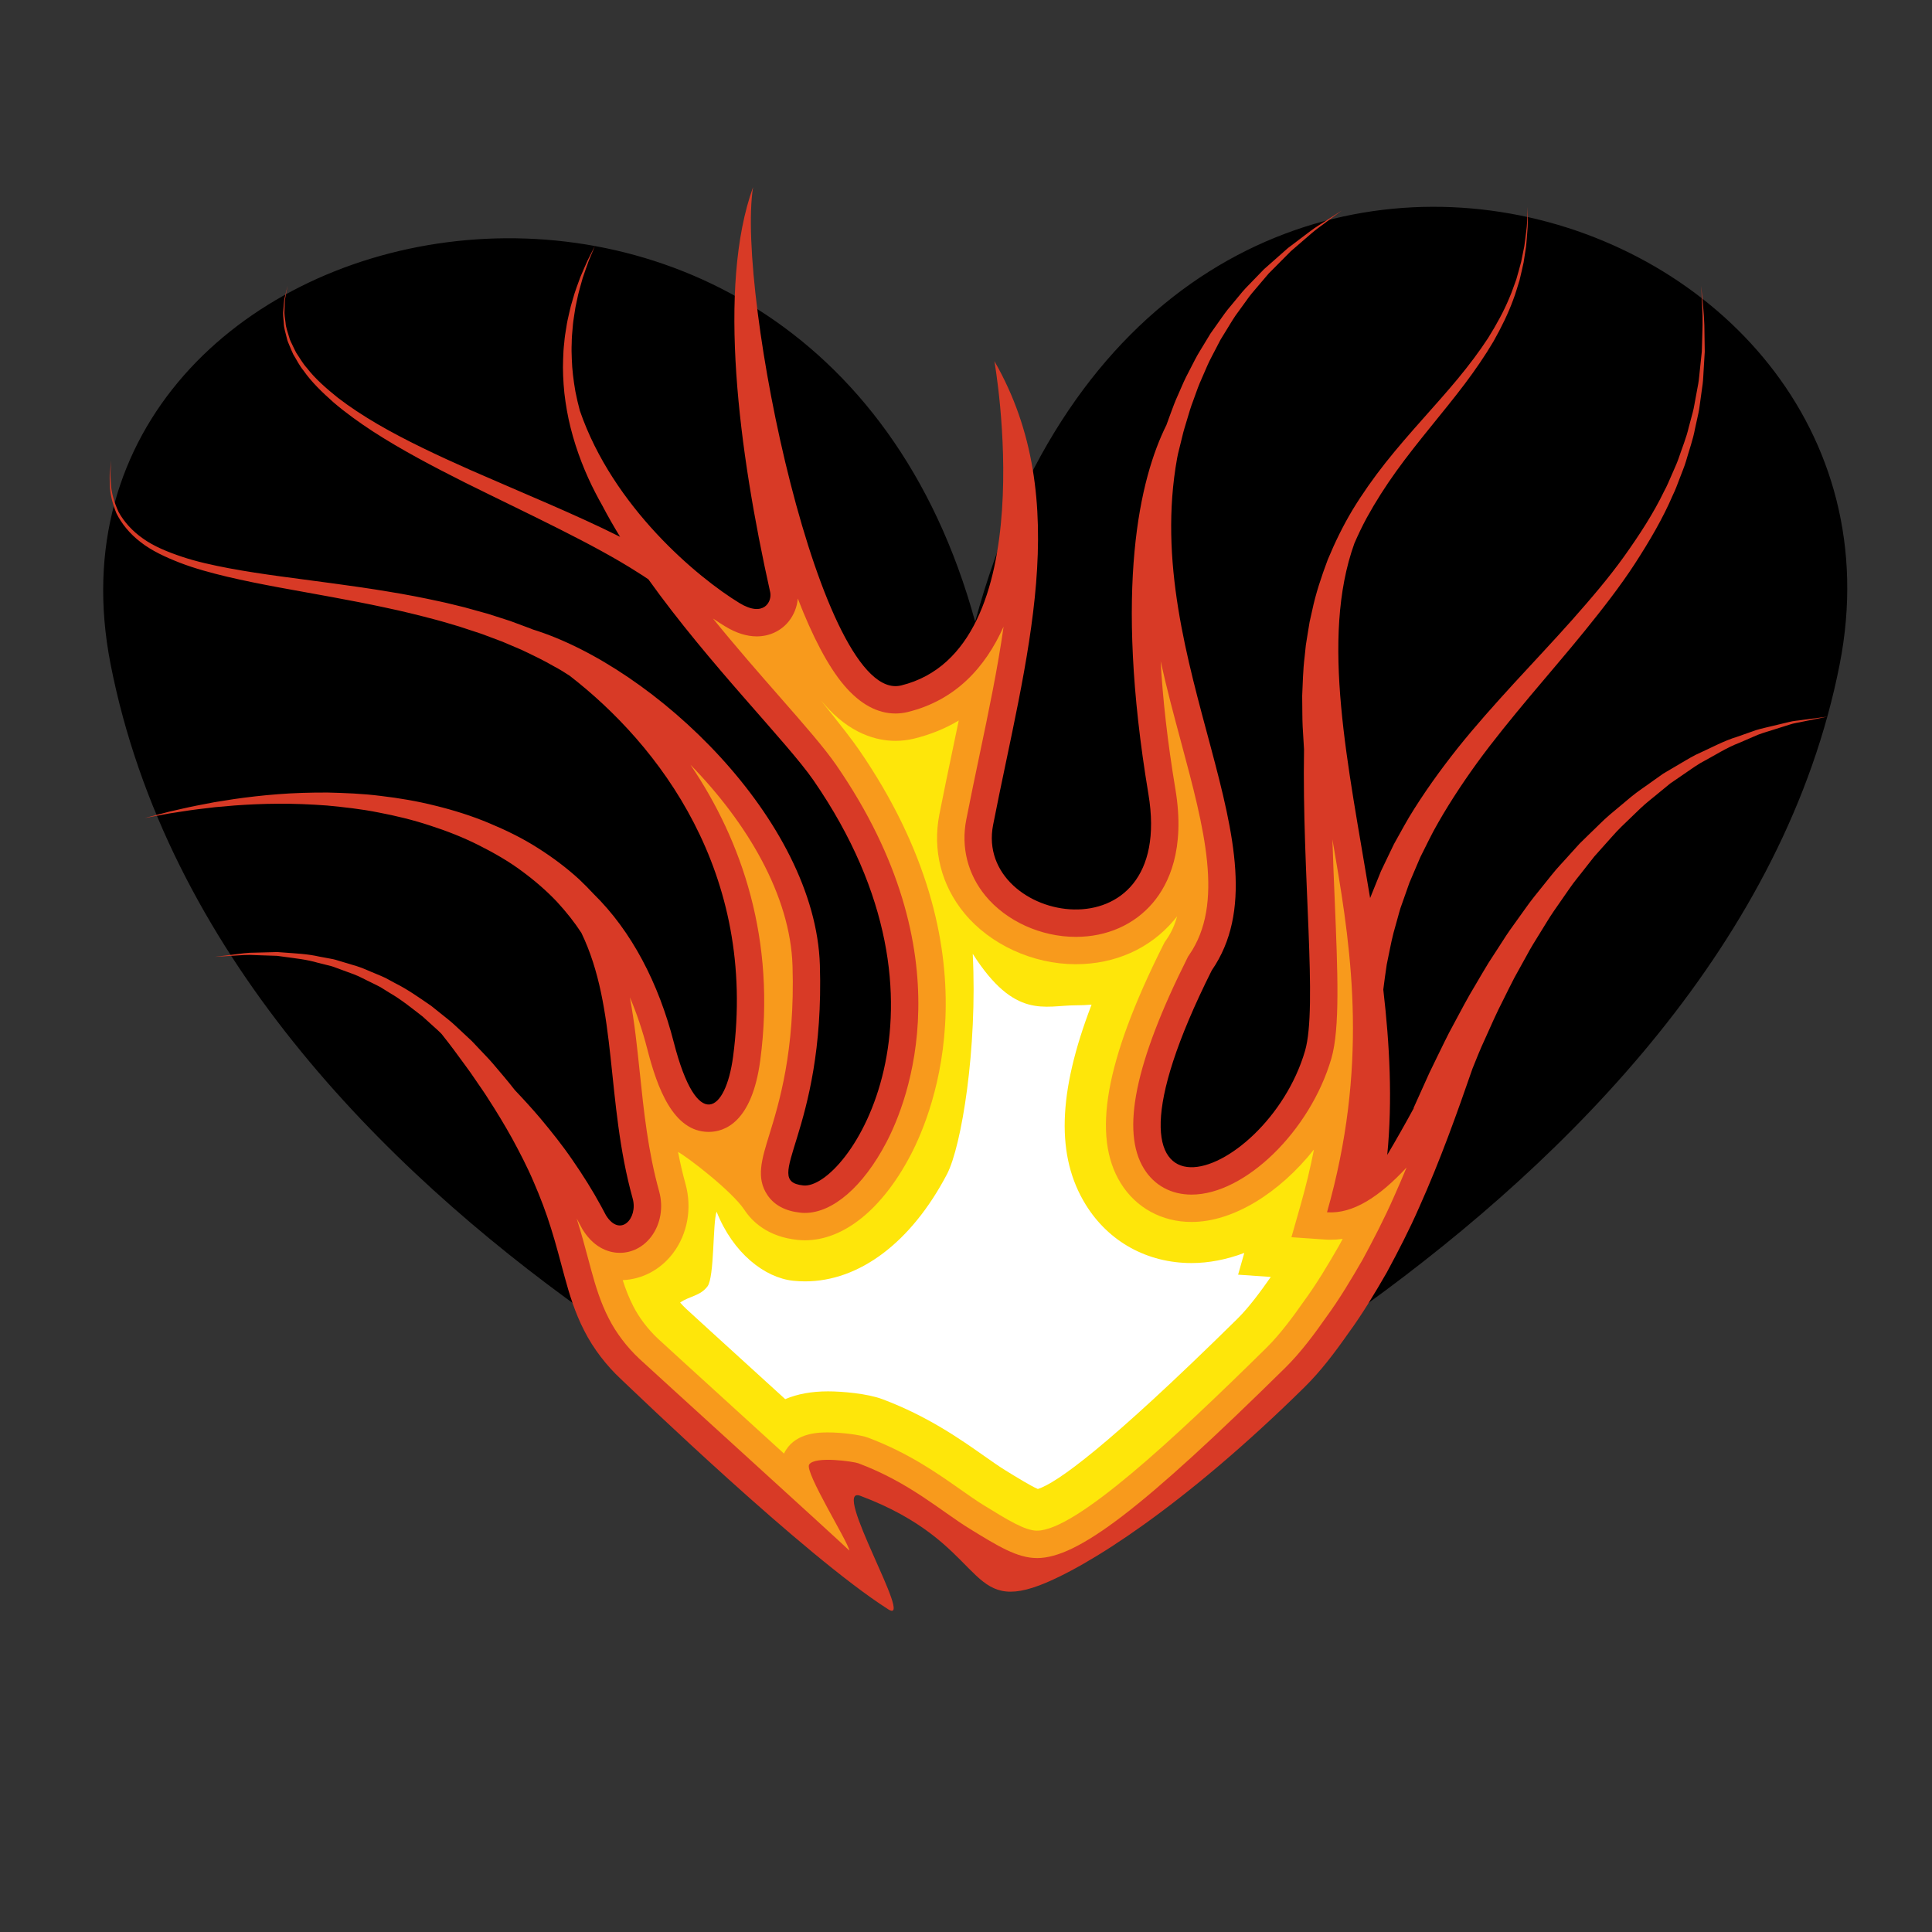 <?xml version="1.0" encoding="UTF-8"?>
<svg version="1.1" viewBox="0 0 800 800" xml:space="preserve" xmlns="http://www.w3.org/2000/svg"><rect x="0" y="0" width="800" height="800" fill="#333333" stroke="none"/><defs><clipPath id="a"><path d="m0 600h600v-600h-600z"/></clipPath></defs><g transform="matrix(1.333 0 0 -1.333 0 800)"><g clip-path="url(#a)"><path d="m571.49 393.88c-33.716-172.23-268.57-268.57-268.57-268.57s-233.59 89.942-268.58 268.57c-28.507 145.56 217.62 199.42 268.58 13.129 56.79 210.03 297.07 132.44 268.57-13.129"/><path d="m559.81 376.5c-1.239-0.207-2.653-0.244-4.117-0.642-1.476-0.355-3.07-0.736-4.776-1.146-1.7-0.436-3.549-0.788-5.433-1.368-1.863-0.658-3.82-1.348-5.863-2.066-4.182-1.255-8.305-3.547-12.865-5.595-2.219-1.134-4.376-2.521-6.655-3.824-1.132-0.666-2.277-1.338-3.433-2.021-1.091-0.772-2.193-1.554-3.305-2.342-2.193-1.615-4.553-3.112-6.714-4.904-2.156-1.804-4.338-3.63-6.537-5.473-2.193-1.854-4.172-3.963-6.289-5.953l-3.125-3.056-2.932-3.235c-1.92-2.189-3.998-4.265-5.789-6.547-1.818-2.264-3.63-4.522-5.427-6.759-1.798-2.245-3.369-4.612-5.038-6.88-1.655-2.279-3.285-4.536-4.726-6.852-1.485-2.294-2.947-4.549-4.378-6.757-1.39-2.231-2.65-4.47-3.932-6.622-2.609-4.285-4.784-8.481-6.853-12.332-2.12-3.814-3.796-7.496-5.394-10.692-0.781-1.607-1.511-3.109-2.186-4.5-0.621-1.376-1.191-2.644-1.707-3.785-2.061-4.573-3.238-7.187-3.238-7.187l0.076-0.029c-2.644-4.86-5.387-9.731-8.244-14.534 1.652 16.952 0.758 34.231-1.228 51.37 0.33 2.496 0.645 5.083 1.07 7.769 0.687 3.131 1.23 6.445 2.097 9.799 0.464 1.67 0.937 3.367 1.417 5.092 0.248 0.859 0.463 1.738 0.741 2.603 0.303 0.856 0.609 1.719 0.915 2.589 0.615 1.741 1.237 3.507 1.866 5.295 0.744 1.746 1.496 3.515 2.256 5.299 0.383 0.896 0.767 1.794 1.153 2.697 0.44 0.881 0.884 1.766 1.329 2.655 0.903 1.77 1.759 3.592 2.724 5.376 3.893 7.133 8.498 14.225 13.553 21.219 5.086 6.984 10.688 13.821 16.375 20.631 5.697 6.804 11.542 13.556 17.1 20.403 5.541 6.858 10.918 13.718 15.527 20.803 4.588 7.084 8.735 14.157 11.788 21.291 0.863 1.733 1.489 3.544 2.173 5.297 0.643 1.766 1.402 3.46 1.919 5.207 0.998 3.501 2.21 6.808 2.816 10.134 0.361 1.646 0.714 3.255 1.06 4.83 0.341 1.572 0.473 3.147 0.71 4.661 0.209 1.516 0.415 2.994 0.615 4.431 0.186 1.437 0.198 2.851 0.303 4.211 0.082 1.361 0.161 2.678 0.237 3.949 0.039 0.634 0.076 1.258 0.114 1.87-9e-3 0.611-0.018 1.213-0.027 1.803-0.037 2.354-0.071 4.517-0.102 6.469-0.099 3.901-0.55 6.947-0.68 9.029-0.186 2.078-0.284 3.188-0.284 3.188s0.05-1.113 0.142-3.2c0.035-2.086 0.35-5.137 0.273-9.026-0.056-1.943-0.119-4.094-0.186-6.435-0.018-0.584-0.035-1.18-0.053-1.788-0.065-0.607-0.129-1.223-0.196-1.851-0.132-1.255-0.268-2.556-0.411-3.9-0.163-1.341-0.236-2.733-0.484-4.145-0.261-1.409-0.53-2.859-0.805-4.347-0.302-1.481-0.496-3.021-0.902-4.557-0.41-1.53-0.829-3.097-1.255-4.696-0.736-3.233-2.077-6.429-3.202-9.802-0.579-1.682-1.4-3.307-2.104-5.004-0.744-1.679-1.427-3.414-2.351-5.071-3.282-6.817-7.638-13.534-12.425-20.245-4.806-6.715-10.389-13.217-16.161-19.74-5.79-6.516-11.904-12.971-17.945-19.561-6.029-6.597-12.031-13.283-17.591-20.237-5.533-6.974-10.67-14.15-15.115-21.495-1.104-1.838-2.099-3.724-3.141-5.56-0.515-0.924-1.026-1.842-1.534-2.756-0.456-0.943-0.91-1.881-1.359-2.816-0.898-1.874-1.785-3.727-2.661-5.556-0.763-1.883-1.515-3.748-2.257-5.583-0.372-0.919-0.739-1.833-1.104-2.739-0.012-0.026-0.018-0.054-0.029-0.077-6.843 41.491-15.547 80.536-4.892 110.17 1.157 2.667 2.423 5.33 3.846 7.954 2.713 4.946 5.824 9.801 9.199 14.505 6.773 9.401 14.546 18.204 21.21 27.033 3.325 4.417 6.36 8.846 8.943 13.227 2.503 4.431 4.614 8.764 6.13 12.937 0.801 2.065 1.34 4.129 1.968 6.041 0.449 1.969 0.92 3.822 1.278 5.578 0.275 1.774 0.533 3.432 0.77 4.965 0.161 1.543 0.245 2.965 0.353 4.246 0.28 2.555 0.106 4.583 0.169 5.952 7e-3 1.374 0.012 2.106 0.012 2.106s-0.039-0.732-0.107-2.104c-0.126-1.367-0.043-3.389-0.436-5.923-0.168-1.268-0.316-2.676-0.542-4.196-0.305-1.509-0.635-3.138-0.988-4.882-0.432-1.72-0.98-3.53-1.507-5.444-0.708-1.859-1.327-3.858-2.207-5.852-1.67-4.024-3.935-8.173-6.576-12.395-2.725-4.175-5.895-8.381-9.372-12.587-6.96-8.406-15.122-16.839-22.49-26.138-3.673-4.654-7.122-9.527-10.188-14.566-3.046-5.054-5.574-10.318-7.744-15.538-1.978-5.287-3.719-10.498-4.786-15.574-0.284-1.266-0.564-2.514-0.841-3.744-0.204-1.242-0.404-2.465-0.601-3.667-0.193-1.204-0.383-2.388-0.569-3.551-0.12-1.17-0.24-2.315-0.356-3.439-0.57-4.495-0.583-8.625-0.777-12.295 0.053-3.678 0.022-6.962 0.145-9.548 0.208-3.426 0.354-5.842 0.428-7.082-0.652-38.69 4.274-80.085 0.315-93.651-12.049-41.291-73.283-63.437-28.98 24.99 25.142 36.456-22.299 95.206-10.764 159.08 0.095 0.468 0.186 0.913 0.281 1.387 0.431 1.75 0.871 3.536 1.319 5.355 0.405 1.835 1.02 3.63 1.555 5.481 0.543 1.849 1.092 3.723 1.802 5.552 0.69 1.838 1.302 3.729 2.066 5.564 0.792 1.825 1.59 3.654 2.385 5.487 0.793 1.837 1.805 3.56 2.694 5.344l1.376 2.652 1.553 2.527c1.048 1.667 2.019 3.375 3.109 4.975 1.137 1.568 2.261 3.117 3.365 4.643 1.061 1.564 2.282 2.958 3.465 4.34 1.179 1.384 2.332 2.743 3.454 4.063 2.446 2.465 4.759 4.795 6.896 6.946 2.299 1.987 4.409 3.809 6.277 5.422 1.855 1.642 3.681 2.804 5.08 3.902 2.857 2.122 4.491 3.335 4.491 3.335s-1.709-1.104-4.701-3.035c-1.47-1.004-3.382-2.056-5.348-3.578-1.985-1.502-4.227-3.196-6.672-5.043-2.303-2.034-4.795-4.239-7.435-6.57-1.227-1.267-2.488-2.568-3.778-3.897-1.296-1.329-2.637-2.674-3.825-4.197-1.232-1.487-2.486-3.001-3.755-4.531-1.226-1.568-2.337-3.249-3.529-4.897l-1.77-2.502-1.596-2.636c-1.038-1.777-2.201-3.503-3.145-5.344-0.95-1.844-1.9-3.686-2.843-5.521-0.916-1.851-1.68-3.761-2.518-5.624-0.861-1.856-1.557-3.754-2.246-5.633-0.444-1.227-0.9-2.435-1.33-3.644-8.202-16.496-16.348-50.05-5.584-114.64 8.682-52.082-54.252-40.282-48.246-9.568 10.081 51.547 25.387 100.66 0.398 144.07 0 0 15.965-89.751-28.974-100.75-24.987-6.115-51.28 121.76-45.987 154.8-11.153-30.899-4.506-81.801 5.317-125.82 0.644-2.885-1.968-8.007-9.57-3.365-12.953 7.908-39.229 29.732-49.549 59.722-0.531 1.986-1.007 3.98-1.391 5.976-0.595 3.408-1.019 6.806-1.12 10.117-0.076 1.653-0.106 3.283-0.026 4.881 6e-3 1.601 0.131 3.16 0.285 4.678 0.099 1.526 0.326 2.992 0.551 4.414 0.186 1.431 0.453 2.796 0.757 4.099 0.498 2.636 1.256 4.977 1.828 7.085 0.708 2.063 1.318 3.871 1.873 5.342 1.212 2.903 1.903 4.562 1.903 4.562s-0.813-1.607-2.237-4.418c-0.666-1.431-1.412-3.198-2.279-5.224-0.732-2.076-1.674-4.391-2.376-7.022-0.407-1.3-0.781-2.67-1.078-4.111-0.338-1.432-0.682-2.917-0.899-4.47-0.272-1.544-0.517-3.139-0.648-4.783-0.204-1.641-0.296-3.324-0.345-5.043-0.149-3.435 0.028-6.999 0.386-10.605 0.419-3.599 1.043-7.242 1.952-10.823 1.801-7.16 4.538-14.091 7.737-20.242 0.676-1.327 1.382-2.604 2.092-3.859 1.686-3.236 3.548-6.486 5.534-9.726-13.533 6.801-30.087 13.56-46.378 20.703-10.093 4.481-20.098 9.149-29.006 14.332-4.442 2.607-8.611 5.327-12.336 8.206-3.654 2.94-7.025 5.896-9.523 9.141-1.394 1.52-2.308 3.261-3.371 4.798-0.456 0.811-0.804 1.652-1.197 2.442-0.374 0.798-0.797 1.558-0.985 2.372-0.454 1.596-1.046 3.065-1.13 4.516-0.18 1.432-0.45 2.75-0.321 3.955 0.05 1.201 0.033 2.285 0.129 3.216 0.175 0.923 0.323 1.706 0.444 2.342 0.243 1.275 0.372 1.957 0.372 1.957s-0.162-0.673-0.465-1.936c-0.152-0.634-0.339-1.414-0.56-2.334-0.14-0.931-0.176-2.022-0.286-3.237-0.187-1.221 0.019-2.564 0.134-4.037 0.019-1.494 0.544-3.017 0.937-4.684 0.159-0.851 0.55-1.647 0.894-2.489 0.364-0.832 0.686-1.719 1.117-2.579 1.008-1.628 1.884-3.486 3.232-5.111 2.424-3.475 5.729-6.665 9.33-9.858 3.668-3.128 7.786-6.106 12.173-8.969 8.797-5.703 18.679-10.899 28.608-15.891 19.896-9.875 40.054-19.143 53.747-27.959 1.139-0.697 2.199-1.402 3.229-2.107 18.847-26.406 43.145-50.633 51.301-62.453 48.91-70.883 10.277-127.24-3.19-125.82s6.756 15.986 5.156 68.434c-1.376 44.998-51.284 92.564-89.256 104.3-0.221 0.091-0.432 0.18-0.656 0.273-2.025 0.754-4.135 1.537-6.32 2.348-2.209 0.711-4.495 1.446-6.844 2.201-2.37 0.657-4.804 1.332-7.293 2.022-2.506 0.592-5.051 1.277-7.664 1.825-5.217 1.136-10.623 2.2-16.13 3.081-5.503 0.927-11.101 1.714-16.691 2.481-11.176 1.527-22.349 2.818-32.659 4.748-5.145 0.975-10.1 2.061-14.629 3.576-4.512 1.513-8.731 3.238-12.104 5.645-3.396 2.366-5.929 5.259-7.571 8.211-1.428 3.045-2.199 5.946-2.379 8.385-0.072 1.22-0.199 2.313-0.2 3.266 0.061 0.952 0.112 1.763 0.152 2.419 0.082 1.317 0.128 2.019 0.128 2.019s-0.077-0.699-0.223-2.011c-0.072-0.657-0.162-1.468-0.267-2.422-0.044-0.957 0.031-2.061 0.045-3.3 0.068-2.479 0.704-5.472 2.042-8.705 1.549-3.138 4.062-6.301 7.49-8.937 3.408-2.677 7.673-4.657 12.231-6.432 4.577-1.773 9.56-3.11 14.726-4.348 10.35-2.445 21.495-4.269 32.549-6.314 5.524-1.026 11.037-2.068 16.417-3.238 5.393-1.126 10.643-2.423 15.683-3.77 2.526-0.654 4.962-1.44 7.371-2.128 2.373-0.78 4.696-1.541 6.957-2.286 2.221-0.832 4.381-1.642 6.469-2.426 2.046-0.869 4.023-1.712 5.921-2.521 3.72-1.756 7.106-3.397 9.977-5.073 1.934-1.005 3.538-2.041 4.987-2.98 27.688-21.41 58.372-61.133 50.788-118.3-2.305-17.364-11.168-23.848-18.43 4.43-4.705 18.32-13.061 34.485-24.933 46.113-1.428 1.536-2.925 3.062-4.524 4.564-3.818 3.491-8.156 6.76-12.859 9.726-4.689 2.999-9.846 5.506-15.166 7.72-5.323 2.223-10.9 3.976-16.533 5.353-5.624 1.426-11.333 2.383-16.96 3.043-5.623 0.724-11.19 0.922-16.551 1.058-5.368 0.021-10.544-0.136-15.429-0.52-4.888-0.368-9.482-0.915-13.7-1.523-2.105-0.333-4.119-0.655-6.039-0.958-1.904-0.365-3.711-0.712-5.409-1.039-3.39-0.665-6.314-1.401-8.733-1.927-4.792-1.249-7.531-1.963-7.531-1.963s2.779 0.519 7.641 1.427c2.449 0.353 5.403 0.879 8.816 1.304 1.706 0.202 3.521 0.422 5.433 0.65 1.918 0.165 3.937 0.342 6.041 0.525 4.21 0.308 8.775 0.526 13.598 0.547 4.824 0.036 9.901-0.168 15.125-0.555 5.213-0.503 10.592-1.074 15.957-2.157 5.371-1.019 10.767-2.317 16.003-4.05 5.246-1.682 10.367-3.7 15.163-6.118 4.791-2.406 9.362-5.037 13.409-8.053 4.061-2.989 7.72-6.18 10.856-9.484 2.985-3.239 5.548-6.496 7.623-9.694 11.353-23.503 7.53-52.251 15.941-82.543 1.714-6.17-3.898-12.227-8.295-5.2-0.487 0.926-0.97 1.846-1.476 2.763-2.713 5.01-5.78 9.86-8.951 14.438-3.145 4.605-6.566 8.853-9.909 12.866-2.676 3.154-5.349 6.066-7.99 8.847-2.08 2.695-4.416 5.398-6.792 8.201-1.352 1.595-2.883 3.096-4.344 4.675-0.74 0.782-1.486 1.569-2.234 2.362-0.799 0.744-1.601 1.495-2.408 2.248-1.642 1.471-3.173 3.077-4.934 4.459-1.742 1.393-3.492 2.791-5.24 4.194-3.701 2.539-7.349 5.143-11.312 7.113-0.968 0.525-1.93 1.049-2.89 1.567-0.975 0.488-2.001 0.864-2.988 1.296-2.009 0.791-3.917 1.748-5.918 2.364-2.002 0.6-3.971 1.188-5.898 1.766-0.951 0.326-1.926 0.516-2.896 0.677-0.964 0.178-1.916 0.353-2.854 0.529-3.729 0.854-7.343 0.981-10.645 1.242-0.825 0.059-1.634 0.12-2.424 0.178-0.792-0.02-1.566-0.042-2.321-0.063-1.506-0.041-2.934-0.079-4.279-0.115-2.686 0.022-5.002-0.35-6.91-0.581-3.811-0.474-5.988-0.744-5.988-0.744s2.189 0.136 6.017 0.378c1.912 0.115 4.228 0.348 6.894 0.161 1.33-0.046 2.745-0.091 4.236-0.141 0.744-0.024 1.508-0.05 2.288-0.076 0.776-0.104 1.568-0.211 2.378-0.322 3.235-0.456 6.755-0.789 10.343-1.846 0.902-0.224 1.817-0.452 2.742-0.681 0.93-0.211 1.864-0.454 2.768-0.828 1.83-0.67 3.697-1.357 5.597-2.051 1.889-0.704 3.679-1.751 5.556-2.626 0.924-0.473 1.881-0.887 2.789-1.407 0.891-0.556 1.784-1.119 2.682-1.676 3.671-2.106 7.018-4.83 10.397-7.453 1.592-1.442 3.185-2.883 4.769-4.32 0.381-0.333 0.725-0.713 1.087-1.068 0.164-0.213 0.319-0.414 0.488-0.629 2.053-2.57 4.269-5.541 6.631-8.809 1.209-1.611 2.412-3.329 3.621-5.128 1.205-1.801 2.53-3.598 3.733-5.553 2.498-3.845 5.001-7.956 7.403-12.276 2.356-4.343 4.709-8.835 6.704-13.532 2.029-4.686 3.871-9.471 5.39-14.392 1.555-4.921 2.835-9.924 4.264-15.194 1.422-5.234 3.154-10.992 6.082-16.677 2.882-5.7 7.017-10.919 11.244-14.88 4.232-3.971 57.232-55.139 83.185-71.65 8.43-5.363-18.035 38.774-8.683 35.265 38.787-14.564 32.671-36.454 55.59-27.836 14.571 5.478 44.807 24.531 82.446 61.635 4.894 4.824 9.277 10.58 13.488 16.601 4.354 5.926 8.213 12.374 11.985 18.925 3.588 6.639 7.089 13.403 10.105 20.311 6.553 14.586 11.811 29.383 16.55 43.071 1.144 2.816 2.346 5.926 3.896 9.23 1.736 3.855 3.558 8.068 5.784 12.368 1.091 2.159 2.161 4.414 3.35 6.657 1.232 2.225 2.488 4.497 3.767 6.806 1.238 2.341 2.652 4.618 4.093 6.921 1.454 2.291 2.816 4.698 4.395 6.972 1.58 2.276 3.175 4.57 4.773 6.874 1.577 2.331 3.426 4.444 5.133 6.689l2.611 3.323 2.801 3.142c1.902 2.055 3.676 4.239 5.663 6.167 1.998 1.925 3.98 3.835 5.938 5.721 1.968 1.88 4.136 3.467 6.152 5.182 1.025 0.841 2.04 1.675 3.047 2.5 1.07 0.733 2.131 1.461 3.181 2.181 2.117 1.411 4.127 2.914 6.205 4.168 4.278 2.279 8.171 4.825 12.164 6.322 1.957 0.849 3.833 1.662 5.617 2.434 1.811 0.699 3.599 1.167 5.246 1.715 1.658 0.524 3.212 1.012 4.648 1.465 1.427 0.498 2.813 0.627 4.028 0.919 4.911 0.993 7.719 1.56 7.719 1.56s-2.843-0.371-7.82-1.022" fill="#d83a26"/><path d="m322.14 116.16c-6.13 0-12.041 3.638-20.989 9.144-8.825 5.432-18.611 14.327-34.513 20.299-1.402 0.526-13.551 2.334-15.285-0.4-1.472-2.322 12.035-23.862 12.494-26.713-3.166 3.1-61.919 56.454-65.269 59.599-3.858 3.615-7.222 8.06-9.476 12.514-2.557 4.969-4.135 10.176-5.464 15.07l-0.841 3.127c-1.143 4.264-2.223 8.293-3.521 12.399-0.044 0.144-0.088 0.286-0.133 0.43 0.052-0.094 0.104-0.188 0.155-0.284 0.505-0.92 0.966-1.797 1.426-2.673l0.15-0.281 0.168-0.274c3.893-6.217 8.885-7.145 11.515-7.145 3.757 0 7.297 1.821 9.709 4.995 2.938 3.865 3.864 9.149 2.481 14.139-3.465 12.476-4.759 24.9-6.012 36.915-0.811 7.778-1.627 15.623-3.079 23.338 2.129-4.99 3.944-10.363 5.415-16.091 3.077-11.979 8.026-25.731 19.085-25.731 4.875 0 13.443 2.899 16.016 22.301 4.943 37.261-5.663 68.125-21.706 91.768 17.573-18.002 31.053-40.557 31.724-62.529 0.808-26.421-4.218-42.702-7.22-52.427-2.393-7.754-4.123-13.356-0.633-18.644 2.106-3.192 5.575-5.063 10.309-5.561 0.458-0.05 0.923-0.074 1.4-0.074 8.636 3e-3 18.084 8.184 25.275 21.884 6.622 12.618 25.072 58.371-15.593 117.3-3.685 5.338-9.862 12.389-17.683 21.315-6.117 6.98-13.358 15.246-20.578 24.151 1.324-0.896 2.59-1.712 3.789-2.444 3.384-2.065 6.687-3.112 9.816-3.112 3.937 0 7.56 1.702 9.939 4.672 1.63 2.034 2.598 4.532 2.809 7.095 4.463-11.54 9.343-21.054 14.428-27.017 4.924-5.775 10.285-8.704 15.931-8.704h5e-3c1.264 0 2.531 0.155 3.766 0.456 14.791 3.619 24.086 13.769 29.802 26.545-1.855-13.095-4.672-26.527-7.543-40.205-1.372-6.544-2.756-13.138-4.053-19.774-1.673-8.553 0.447-16.953 5.967-23.655 6.479-7.867 17.231-12.755 28.063-12.755h6e-3c9.654 3e-3 18.16 3.768 23.947 10.602 4.902 5.788 10.096 16.582 7.002 35.144-2.502 15.013-3.95 28.247-4.605 39.893 1.935-8.714 4.182-17.068 6.302-24.962 7.264-27.029 13.536-50.372 2.58-66.261l-0.335-0.486-0.267-0.531c-16.233-32.399-20.634-53.795-13.46-65.414 3.208-5.189 8.461-8.048 14.794-8.048h6e-3c16.554 3e-3 36.84 19.764 43.411 42.277 2.709 9.29 1.978 26.843 1.051 49.067-0.247 5.932-0.514 12.333-0.717 18.981 0.305-1.788 0.611-3.578 0.918-5.375 5.202-30.342 10.146-65.613-2.6-110.44 8.164-0.572 16.413 4.974 24.708 13.902-1.225-2.961-2.493-5.92-3.814-8.857-3.143-7.196-6.865-14.268-9.774-19.65-3.477-6.035-7.266-12.392-11.412-18.036-3.374-4.82-7.739-10.785-12.603-15.581-44.338-43.705-64.536-59.196-77.184-59.196" fill="#f89a1c"/><path d="m322.14 124.67c-3.721 0-9.088 3.303-16.517 7.876-2.251 1.382-4.697 3.104-7.288 4.926-7.226 5.081-16.218 11.407-28.707 16.095-2.299 0.865-8.095 1.62-12.405 1.62-2.631 0-9.617 0-13.056-5.427-0.239-0.378-0.45-0.758-0.629-1.143-4.888 4.452-10.266 9.351-15.974 14.546-11.251 10.247-21.88 19.927-23.164 21.131-3.153 2.956-5.889 6.56-7.707 10.153-1.333 2.586-2.375 5.314-3.257 8.04 6.105 0.265 11.752 3.268 15.603 8.337 4.534 5.963 5.994 14.024 3.904 21.561-0.915 3.287-1.672 6.601-2.315 9.919 2.746-1.427 16.763-12.153 20.61-17.98 2.456-3.724 7.318-8.369 16.517-9.336 0.754-0.079 1.512-0.119 2.291-0.119 12.034 0 23.99 9.638 32.806 26.435 7.185 13.687 27.252 63.227-16.123 126.09-3.961 5.742-14.229 18.153-10.955 14.312 8.239-9.661 16.732-11.689 22.405-11.689 1.944 0 3.891 0.233 5.788 0.695 5.02 1.229 9.642 3.105 13.852 5.621-0.631-3.053-1.278-6.141-1.935-9.268-1.392-6.639-2.776-13.245-4.077-19.89-2.168-11.094 0.584-21.993 7.749-30.696 8.052-9.777 21.321-15.85 34.63-15.85 12.206 1e-3 23.013 4.837 30.443 13.61 0.34 0.4 0.682 0.82 1.021 1.258-0.71-2.608-1.766-4.989-3.234-7.119l-0.672-0.973-0.53-1.054c-17.911-35.751-22.07-59.165-13.095-73.701 4.745-7.681 12.774-12.086 22.031-12.086 13 4e-3 27.356 9.085 38.013 22.503-1.087-5.548-2.448-11.257-4.125-17.158l-2.868-10.082 10.456-0.727c0.583-0.045 1.166-0.062 1.749-0.062 1.233 0 2.47 0.089 3.706 0.267-0.401-0.753-0.795-1.482-1.171-2.18-3.328-5.777-6.946-11.846-10.838-17.144-3.223-4.604-7.352-10.255-11.72-14.559-28.467-28.061-59.19-56.749-71.212-56.749" fill="#fee60a"/><path d="m322.4 137.61c-2.177 0.931-6.517 3.601-10.086 5.797-1.898 1.165-4.155 2.755-6.547 4.436-7.496 5.273-17.64 12.406-31.651 17.668-4.752 1.787-12.706 2.433-16.893 2.433-5.082 0-9.522-0.809-13.302-2.419l-8.461 7.705c-10.393 9.465-21.14 19.25-22.326 20.364-0.647 0.607-1.271 1.26-1.861 1.939 2.982 2.046 6.23 2.027 8.493 5.005 2.2 2.893 1.601 19.825 2.837 23.214 5.138-12.935 14.979-20.524 23.82-21.454 1.205-0.126 2.424-0.19 3.626-0.19 16.934 0 33.008 12.127 44.102 33.261 4.541 8.652 9.505 39.043 8.02 68.486 13.113-20.559 22.349-15.991 32.017-15.991 1.65 0 3.282 0.068 4.894 0.205-10.575-27.562-11.027-47.216-1.818-62.128 7.123-11.53 19.11-18.142 32.888-18.142 5.367 3e-3 10.889 1.086 16.368 3.142l-1.92-6.75 10.157-0.709-0.134-0.187c-2.853-4.077-6.597-9.213-10.225-12.791-40.539-39.959-56.152-51.018-61.998-52.894" fill="#fff"/></g></g></svg>
